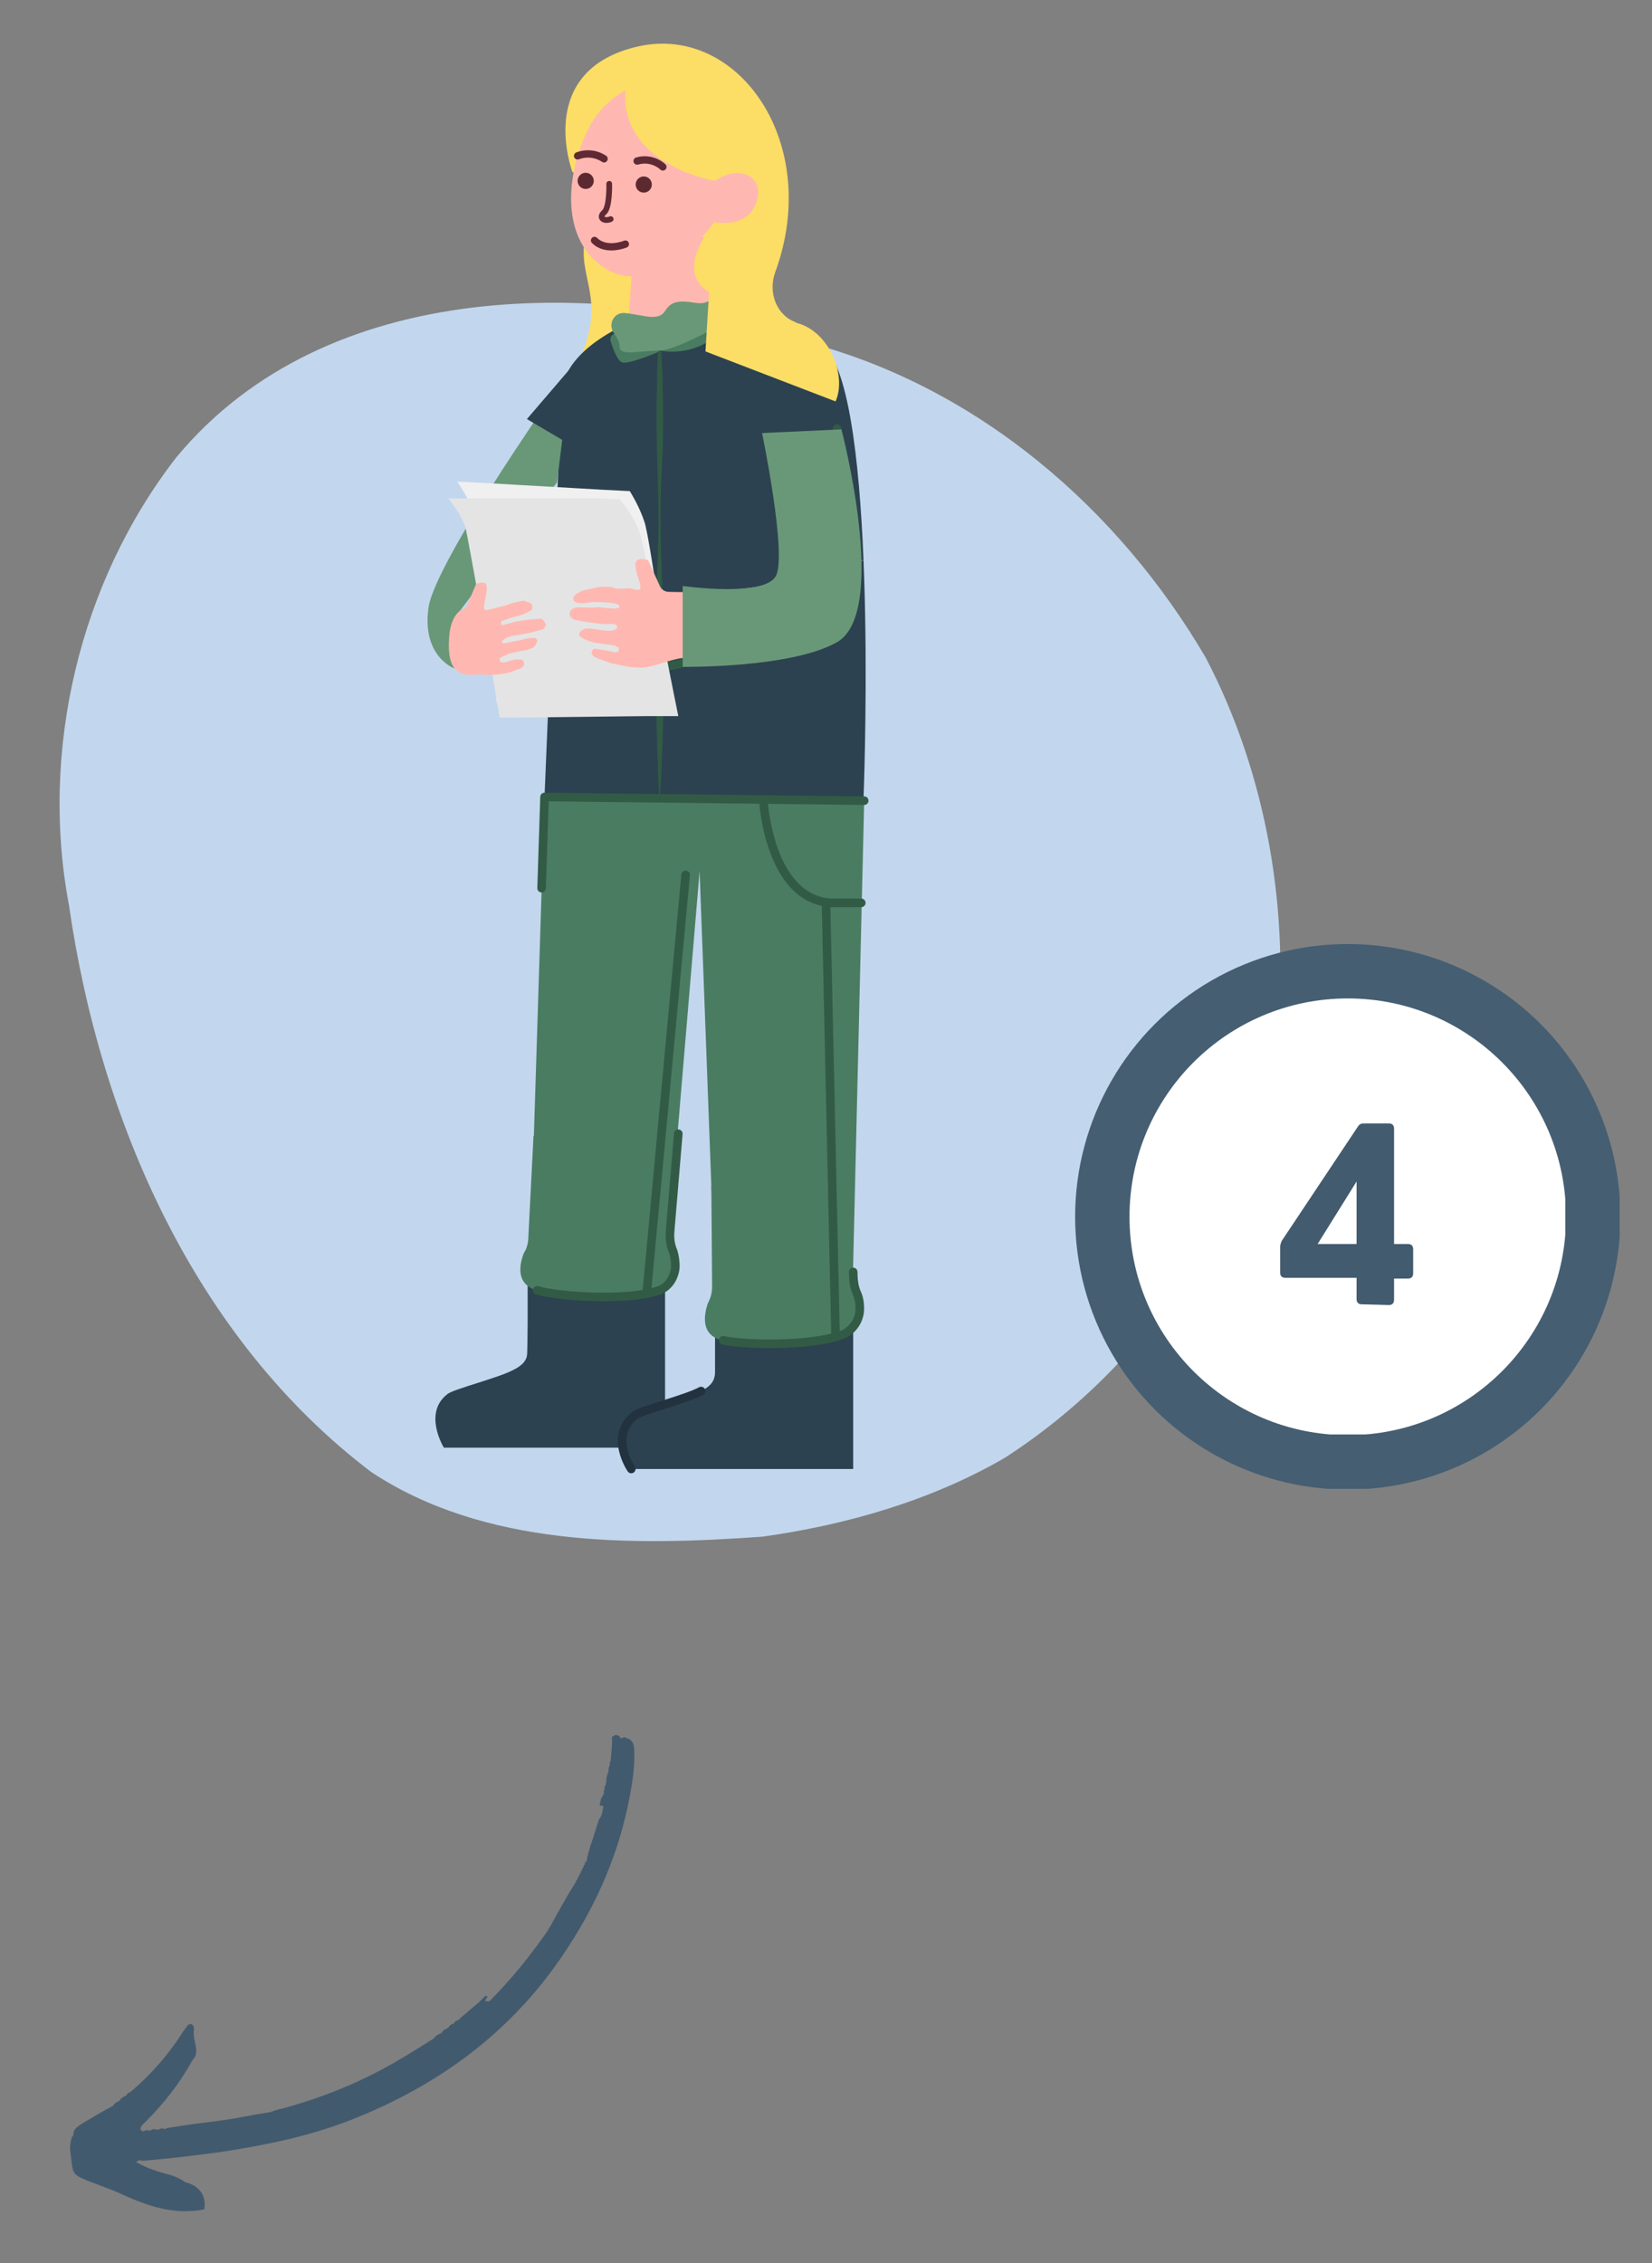 <?xml version="1.0" encoding="utf-8"?>
<!-- Generator: Adobe Illustrator 27.8.1, SVG Export Plug-In . SVG Version: 6.00 Build 0)  -->
<svg version="1.1" id="Calque_1" xmlns="http://www.w3.org/2000/svg" xmlns:xlink="http://www.w3.org/1999/xlink" x="0px" y="0px"
	 viewBox="0 0 224.8 307.8" style="enable-background:new 0 0 224.8 307.8;" xml:space="preserve">
<rect x="0" y="0" width="224.8" height="307.8" fill="#808080" stroke="none"/>
<style type="text/css">
	.st0{clip-path:url(#SVGID_00000096744086525661123900000006004981537112570540_);}
	.st1{fill:#C2D7EE;}
	.st2{clip-path:url(#SVGID_00000135674294096078380980000011522069049173453190_);}
	.st3{clip-path:url(#SVGID_00000173126545151153402590000010723602015495619222_);}
	.st4{clip-path:url(#SVGID_00000175293640791049269980000013577716602600116657_);}
	.st5{clip-path:url(#SVGID_00000168832635900794692030000004736050960830213806_);}
	.st6{fill:#455E72;}
	.st7{clip-path:url(#SVGID_00000113336959265758347130000007963561630732254373_);}
	.st8{clip-path:url(#SVGID_00000025415950047840488430000001519529824507597997_);}
	.st9{clip-path:url(#SVGID_00000023989743847694731010000010081077709770122425_);}
	.st10{clip-path:url(#SVGID_00000178192351348484135770000014913043437985924232_);}
	.st11{fill:#FFFFFF;}
	.st12{clip-path:url(#SVGID_00000023959266371737013630000003331006748687995778_);}
	.st13{clip-path:url(#SVGID_00000088842264333561145230000012226458056708501904_);}
	.st14{clip-path:url(#SVGID_00000111889776700942354270000008610486803047014830_);}
	.st15{clip-path:url(#SVGID_00000016035766387986222740000010803397803345387655_);}
	.st16{fill:#425A6E;}
	.st17{clip-path:url(#SVGID_00000183947655103755495410000012831318304067545786_);}
	.st18{enable-background:new    ;}
	.st19{fill:#425B6F;}
	.st20{fill:#FCDD66;}
	.st21{fill:#2C4250;}
	.st22{fill:#4A7C62;}
	.st23{fill:none;stroke:#22323F;stroke-width:1.17;stroke-linecap:round;stroke-linejoin:round;}
	.st24{fill:none;stroke:#325B45;stroke-width:1.17;stroke-linecap:round;stroke-linejoin:round;}
	.st25{fill:#699878;}
	.st26{fill-rule:evenodd;clip-rule:evenodd;fill:#F0F0F0;}
	.st27{fill:#325B45;}
	.st28{fill-rule:evenodd;clip-rule:evenodd;fill:#E4E4E4;}
	.st29{fill:#FEB8B1;}
	.st30{fill:none;stroke:#5F2A33;stroke-width:0.78;stroke-linecap:round;stroke-linejoin:round;}
	.st31{fill:none;stroke:#5F2A33;stroke-width:0.99;stroke-linecap:round;stroke-linejoin:round;}
	.st32{fill:#5D2930;}
	.st33{fill:none;stroke:#5F2A33;stroke-linecap:round;stroke-linejoin:round;}
</style>
<g>
	<g>
		<defs>
			<rect id="SVGID_1_" x="-639.3" y="-1242.2" width="960" height="261.8"/>
		</defs>
		<clipPath id="SVGID_00000010283021037574568780000008277513989077205396_">
			<use xlink:href="#SVGID_1_"  style="overflow:visible;"/>
		</clipPath>
	</g>
</g>
<g>
	<g>
		<defs>
			<rect id="SVGID_00000180331592811612451900000008637630391453320872_" x="5.3" y="37.5" width="170.2" height="173.2"/>
		</defs>
		<clipPath id="SVGID_00000119812801107374243670000000811717267356190868_">
			<use xlink:href="#SVGID_00000180331592811612451900000008637630391453320872_"  style="overflow:visible;"/>
		</clipPath>
		<g style="clip-path:url(#SVGID_00000119812801107374243670000000811717267356190868_);">
			<path class="st1" d="M24,62.2c-13.2,17-18.6,39.9-14.6,61c4.2,29.2,17.1,58.8,41.1,77c15.4,10.2,35.4,10.1,53.3,8.8
				c11.4-1.6,22.9-4.9,32.9-10.7c19.4-12.5,33.6-33.4,37-56.4c1.9-17.8-1.3-36.5-9.6-52.4c-11.8-20.2-30.8-36.6-53.7-42.8
				C81.9,37.8,44.5,37.5,24,62.2"/>
		</g>
	</g>
</g>
<g>
	<g>
		<defs>
			<rect id="SVGID_00000077308609723904886270000017277825711305706421_" x="-639.3" y="-1301.9" width="960" height="2400"/>
		</defs>
		<clipPath id="SVGID_00000055690239463922405310000015225056462137488015_">
			<use xlink:href="#SVGID_00000077308609723904886270000017277825711305706421_"  style="overflow:visible;"/>
		</clipPath>
		<g style="clip-path:url(#SVGID_00000055690239463922405310000015225056462137488015_);">
			<g>
				<g>
					<defs>
						<rect id="SVGID_00000065791422046106162460000016453017920287263386_" x="-639.3" y="-1301.9" width="960" height="2400"/>
					</defs>
					<clipPath id="SVGID_00000133518408581523234570000009142720564486668703_">
						<use xlink:href="#SVGID_00000065791422046106162460000016453017920287263386_"  style="overflow:visible;"/>
					</clipPath>
					<g style="clip-path:url(#SVGID_00000133518408581523234570000009142720564486668703_);">
						<g>
							<g>
								<defs>
									<rect id="SVGID_00000105398346493964340170000009608730410113823124_" x="146.3" y="128.4" width="74.1" height="74.1"/>
								</defs>
								<clipPath id="SVGID_00000024704030207630967820000013116646512934873786_">
									<use xlink:href="#SVGID_00000105398346493964340170000009608730410113823124_"  style="overflow:visible;"/>
								</clipPath>
								<g style="clip-path:url(#SVGID_00000024704030207630967820000013116646512934873786_);">
									<g>
										<g>
											<defs>
												<circle id="SVGID_00000063593255403996413550000005833995690520175274_" cx="183.4" cy="165.5" r="37.1"/>
											</defs>
											<clipPath id="SVGID_00000152983782701166244020000005483441122521704369_">
												<use xlink:href="#SVGID_00000063593255403996413550000005833995690520175274_"  style="overflow:visible;"/>
											</clipPath>
											<g style="clip-path:url(#SVGID_00000152983782701166244020000005483441122521704369_);">
												<rect x="146.3" y="128.4" class="st6" width="74.1" height="74.1"/>
											</g>
										</g>
									</g>
								</g>
							</g>
						</g>
					</g>
				</g>
			</g>
		</g>
	</g>
</g>
<g>
	<g>
		<defs>
			<rect id="SVGID_00000137097398887505293540000014480809503606283961_" x="-639.3" y="-1301.9" width="960" height="2400"/>
		</defs>
		<clipPath id="SVGID_00000128465492143881682260000013422368051955162245_">
			<use xlink:href="#SVGID_00000137097398887505293540000014480809503606283961_"  style="overflow:visible;"/>
		</clipPath>
		<g style="clip-path:url(#SVGID_00000128465492143881682260000013422368051955162245_);">
			<g>
				<g>
					<defs>
						<rect id="SVGID_00000031927420813602360860000003412367816433601431_" x="-639.3" y="-1301.9" width="960" height="2400"/>
					</defs>
					<clipPath id="SVGID_00000042715756352161126420000012126663991022976900_">
						<use xlink:href="#SVGID_00000031927420813602360860000003412367816433601431_"  style="overflow:visible;"/>
					</clipPath>
					<g style="clip-path:url(#SVGID_00000042715756352161126420000012126663991022976900_);">
						<g>
							<g>
								<defs>
									<rect id="SVGID_00000112626668900092550240000006901510987217394818_" x="153.7" y="135.8" width="59.3" height="59.3"/>
								</defs>
								<clipPath id="SVGID_00000157297050096396132210000013643585400171134134_">
									<use xlink:href="#SVGID_00000112626668900092550240000006901510987217394818_"  style="overflow:visible;"/>
								</clipPath>
								<g style="clip-path:url(#SVGID_00000157297050096396132210000013643585400171134134_);">
									<g>
										<g>
											<defs>
												<circle id="SVGID_00000111899963723913600700000006715307000971223708_" cx="183.4" cy="165.5" r="29.7"/>
											</defs>
											<clipPath id="SVGID_00000070114163193505469690000012612080998709969307_">
												<use xlink:href="#SVGID_00000111899963723913600700000006715307000971223708_"  style="overflow:visible;"/>
											</clipPath>
											<g style="clip-path:url(#SVGID_00000070114163193505469690000012612080998709969307_);">
												<rect x="153.7" y="135.8" class="st11" width="59.3" height="59.3"/>
											</g>
										</g>
									</g>
								</g>
							</g>
						</g>
					</g>
				</g>
			</g>
		</g>
	</g>
</g>
<g>
	<g>
		<defs>
			<rect id="SVGID_00000160871006179067502250000000297720128877005974_" x="-639.3" y="-1301.9" width="960" height="2400"/>
		</defs>
		<clipPath id="SVGID_00000107563132047476448960000003297314132820926911_">
			<use xlink:href="#SVGID_00000160871006179067502250000000297720128877005974_"  style="overflow:visible;"/>
		</clipPath>
		<g style="clip-path:url(#SVGID_00000107563132047476448960000003297314132820926911_);">
			<g>
				<g>
					<defs>
						<rect id="SVGID_00000023971286397179147240000002803588619808181397_" x="-639.3" y="-1301.9" width="960" height="2400"/>
					</defs>
					<clipPath id="SVGID_00000060712429750816707890000013505693520993604739_">
						<use xlink:href="#SVGID_00000023971286397179147240000002803588619808181397_"  style="overflow:visible;"/>
					</clipPath>
					<g style="clip-path:url(#SVGID_00000060712429750816707890000013505693520993604739_);">
						<g>
							<g>
								<defs>
									
										<rect id="SVGID_00000166671015360227372150000008269525171707571082_" x="3.7" y="259.1" transform="matrix(0.839 -0.544 0.544 0.839 -139.856 72.165)" width="96.8" height="27"/>
								</defs>
								<clipPath id="SVGID_00000068662444276692983220000005938310862240901764_">
									<use xlink:href="#SVGID_00000166671015360227372150000008269525171707571082_"  style="overflow:visible;"/>
								</clipPath>
								<g style="clip-path:url(#SVGID_00000068662444276692983220000005938310862240901764_);">
									<g>
										<g>
											<defs>
												
													<rect id="SVGID_00000107590411084211040520000010156552484525377412_" x="3.6" y="258.8" transform="matrix(0.839 -0.544 0.544 0.839 -139.697 72.04)" width="96.8" height="27"/>
											</defs>
											<clipPath id="SVGID_00000163758421109869762220000002486391337138564230_">
												<use xlink:href="#SVGID_00000107590411084211040520000010156552484525377412_"  style="overflow:visible;"/>
											</clipPath>
											<g style="clip-path:url(#SVGID_00000163758421109869762220000002486391337138564230_);">
												<path class="st16" d="M82.5,243.2v-0.1l0,0C82.5,243.1,82.5,243.2,82.5,243.2z M82.3,244.2
													C82.3,244.2,82.4,244.2,82.3,244.2C82.4,244.2,82.4,244.2,82.3,244.2C82.4,244.2,82.4,244.2,82.3,244.2z M85,239.1
													L85,239.1L85,239.1z M85,238.5L85,238.5L85,238.5L85,238.5L85,238.5z M80.6,252.6C80.6,252.6,80.6,252.7,80.6,252.6
													L80.6,252.6C80.6,252.7,80.6,252.6,80.6,252.6L80.6,252.6z M80.8,252.4L80.8,252.4l-0.1,0.1
													C80.7,252.4,80.8,252.4,80.8,252.4L80.8,252.4z M78.3,255.9L78.3,255.9L78.3,255.9L78.3,255.9L78.3,255.9L78.3,255.9
													L78.3,255.9L78.3,255.9z M80.7,252.4C80.7,252.4,80.7,252.5,80.7,252.4C80.7,252.5,80.7,252.5,80.7,252.4L80.7,252.4
													L80.7,252.4L80.7,252.4z M21.8,290.1L21.8,290.1L21.8,290.1L21.8,290.1L21.8,290.1L21.8,290.1L21.8,290.1L21.8,290.1z
													 M84.3,236.2c0.1,0,0.1,0.1,0.1,0.2c0.3,0.1,0.6-0.3,0.8,0c0.9,0.2,1.1,0.9,1.1,1.6c0.1,2.1-0.2,4.2-0.6,6.3
													c-1.4,7.5-4.3,14.3-8.5,20.7c-7.2,11.1-17.3,18.6-29.6,23.4c-5.7,2.2-11.6,3.4-17.6,4.3c-3.5,0.5-7.1,0.9-10.6,1.2
													c-0.1,0-0.3-0.1-0.4-0.1c-0.1,0.1-0.3,0.1-0.4,0.2l0,0c-0.1,0.1,0.1,0.2,0.2,0.2c1.2,0.7,2.5,1.1,3.9,1.5
													c0.9,0.2,1.8,0.6,2.5,1.1c2,0.5,2.9,1.9,2.6,3.7c-4,0.8-7.6-0.4-11.1-2c-1.3-0.6-2.7-1.1-4-1.6c-3.2-1.2-2.7-1.2-3.1-4
													c-0.1-0.6-0.1-1.2,0.1-1.9c0-0.2,0.1-0.4,0.3-0.6c-0.1-0.7,0.4-1,0.9-1.4c1.5-0.9,3-1.8,4.5-2.6
													c0.2-0.4,0.6-0.5,0.9-0.7c0.2-0.4,0.5-0.5,0.9-0.7c0.1-0.3,0.4-0.4,0.6-0.5c2.7-2.3,5.1-5,7-8c0.1-0.2,0.3-0.4,0.5-0.7
													c0.2-0.3,0.4-0.6,0.7-0.5c0.3,0.1,0.4,0.4,0.4,0.7c-0.2,1,0.3,2,0.3,3c0,0.5-0.2,0.9-0.5,1.2c-1.7,3.1-3.9,5.9-6.4,8.4
													c-0.2,0.2-0.5,0.4-0.6,0.7c-0.2,0.3,0,0.5,0.3,0.6c0.3-0.2,0.6-0.2,0.9-0.1c0.3-0.2,0.6-0.3,0.9-0.1
													c0-0.1,0.1-0.1,0.2,0c0.3-0.2,0.6-0.3,0.9-0.1c0.2-0.1,0.4-0.2,0.6-0.2c2.4-0.4,4.8-0.7,7.2-1c2.2-0.3,4.3-0.8,6.5-1.1
													c0.6-0.2,1.1-0.4,1.7-0.5c5.5-1.5,10.7-3.6,15.5-6.4c1.7-1,3.5-2.1,5.2-3.2c0.2-0.4,0.6-0.5,1-0.7
													c0.2-0.4,0.5-0.5,0.9-0.7c0.2-0.4,0.5-0.5,0.8-0.6c0.1-0.3,0.3-0.4,0.5-0.4c0-0.1,0.1-0.1,0.2-0.1
													c0.1-0.3,0.4-0.4,0.6-0.6c1-0.9,2-1.6,2.9-2.6c0.2,0,0.5-0.1,0.2,0.3c-0.2,0.3-0.2,0.4,0,0.4c0.1,0,0.2,0,0.4,0
													c2.9-2.9,5.4-6,7.8-9.4c0.2-0.3,0.4-0.7,0.6-1c1.1-2,2.2-4,3.4-5.9c0-0.1,0-0.2,0.1-0.2c0-0.1,0.1-0.1,0.1-0.1
													c0-0.1,0-0.3,0.2-0.4c0-0.1,0-0.3,0.2-0.4c0-0.1,0-0.3,0.2-0.4c0-0.1,0-0.3,0.2-0.4c0-0.2,0-0.3,0.2-0.4l0,0
													c0-0.2,0-0.3,0.2-0.4l0,0c0-0.1,0.1-0.2,0.1-0.4l0,0c0-0.2,0-0.3,0.1-0.4l0,0c0-0.2,0-0.3,0.1-0.4l0,0l0,0l0,0
													c0-0.1,0-0.3,0.1-0.3l0,0c0-0.2,0-0.3,0.1-0.4l0,0c0-0.2,0-0.3,0.1-0.4c0.4-1.1,0.7-2.2,1.1-3.4
													c0.4-0.5,0.5-1.1,0.6-1.8c-0.1-0.1-0.1-0.1-0.2-0.1s-0.2,0-0.3,0c0.1-0.5,0.1-0.9,0.4-1.3c0.1-0.1,0.2-0.2,0.2-0.4
													c-0.1,0.1-0.1,0.3-0.2,0.4c0-0.1,0-0.3,0.2-0.4c-0.1-0.2,0-0.4,0.1-0.6c-0.1-0.1-0.1-0.3,0.1-0.4c0-0.2,0-0.3,0.1-0.4
													c0-0.1,0-0.1,0-0.2c0-0.5,0.1-0.9,0.3-1.3c0-0.3,0-0.7,0.2-0.9c-0.1-0.2,0-0.4,0.1-0.6c0.1-1.3,0.3-2.6,0.1-3.9
													C83.6,236.2,84,235.8,84.3,236.2L84.3,236.2z"/>
												<path class="st16" d="M79.6,253.1c-0.1,0.1-0.1,0.2-0.1,0.3C79.4,253.3,79.5,253.2,79.6,253.1z"/>
											</g>
										</g>
									</g>
								</g>
							</g>
						</g>
					</g>
				</g>
			</g>
		</g>
	</g>
</g>
<g>
	<g>
		<defs>
			<rect id="SVGID_00000138535016700866419840000001143173653151450522_" x="-639.3" y="-1301.9" width="960" height="2400"/>
		</defs>
		<clipPath id="SVGID_00000134955243389254687520000016821816380170923189_">
			<use xlink:href="#SVGID_00000138535016700866419840000001143173653151450522_"  style="overflow:visible;"/>
		</clipPath>
		<g style="clip-path:url(#SVGID_00000134955243389254687520000016821816380170923189_);">
			<g class="st18">
				<path class="st19" d="M185.3,177.4c-0.4,0-0.7-0.2-0.7-0.7v-2.9h-9.7c-0.4,0-0.7-0.2-0.7-0.7v-3.5c0-0.3,0.1-0.5,0.2-0.8
					l10.4-15.6c0.2-0.3,0.4-0.4,0.8-0.4h3.4c0.4,0,0.7,0.2,0.7,0.7v15.7h1.9c0.4,0,0.7,0.2,0.7,0.7v3.3c0,0.4-0.2,0.7-0.7,0.7h-1.9
					v2.9c0,0.4-0.2,0.7-0.7,0.7L185.3,177.4L185.3,177.4z M179.3,169.2h5.3v-8.5L179.3,169.2z"/>
			</g>
		</g>
	</g>
</g>
<g id="layer1">
	<g id="layer2">
		<path id="path48164-4" class="st20" d="M89.7,44.1l0.3-5.6c-3-0.7-7.4-12.2-7.4-12.2c-7.6,10.5,1.6,11.8-4.1,23.3
			C77.2,52.4,89.7,44.1,89.7,44.1L89.7,44.1z"/>
		<path id="path48072-9-3" class="st21" d="M76.5,53c-0.2,1.6-2.4,55.3-2.4,55.3l43.4,0.5c0,0,1.9-47.3-3.9-59.5
			c-3.6-7.6-14.4-6.9-14.4-6.9s-6.6,4.5-11.1,4.5c-2.8,0-3-2.5-2.9-2.8C85.3,44.1,77.1,47.4,76.5,53L76.5,53z"/>
		<path id="path48074-3-0" class="st22" d="M83.1,46.4c0.3,1,0.9,2.7,1.6,2.9c0.9,0.3,5.3-1.6,5.3-1.6c-4.6-0.2-4.9-1.7-5.7-2.2l0,0
			C83.6,45.1,82.9,45.7,83.1,46.4L83.1,46.4L83.1,46.4z"/>
		<path id="path48076-7-2" class="st22" d="M96.9,46.1c1.7-1.3,5.4-2.9,5.4-2.9s-1.3-0.7-2.6-0.4c-1.3,0.3-9.7,4.9-9.7,4.9
			S93.6,48.5,96.9,46.1z"/>
		<path id="path48082-7-7" class="st22" d="M74.1,108.4l-2.4,76.2c6.7,4.1,17.9,0.5,17.9,0.5l5.6-66.6l2.6,69.7
			c6.6,3.7,17.9,0.5,17.9,0.5l1.9-79.9L74.1,108.4L74.1,108.4z"/>
		<path id="path48088-1-7" class="st21" d="M90.5,173.3v23.6H60.4c0,0-2.9-4.7,0.5-7.3c0.9-0.7,7-2.2,9-3.3c1.2-0.6,1.9-1.3,1.9-2.6
			v-9.3C77.4,176.4,90.5,173.3,90.5,173.3L90.5,173.3L90.5,173.3z"/>
		<path id="path48090-0-9" class="st21" d="M116.1,199.8H85.9c0,0-3.1-4.5,0.5-7.3c0.9-0.7,7-2.2,9-3.3c1.2-0.6,1.9-1.3,1.9-2.6
			v-5.7c5.7,2.1,18.8-1,18.8-1L116.1,199.8L116.1,199.8z"/>
		<path id="path48092-9-0" class="st23" d="M85.9,199.8c0,0-3.1-4.5,0.5-7.3c0.9-0.7,7-2.2,9-3.3"/>
		<path id="path48094-6-2" class="st22" d="M71.9,168.2l0.7-13.7l19.6-0.3l-1.1,13.1c-0.1,1,0,2,0.4,2.9c0.2,0.6,0.3,1.4,0.3,2.1
			c-0.1,1.5-1,2.9-2.5,3.3c-4.5,1.4-13.7,0.7-16.3-0.1c-2.9-0.9-2.3-3.6-1.7-5.1C71.7,169.8,71.9,169,71.9,168.2L71.9,168.2
			L71.9,168.2z"/>
		<path id="path48096-4-9" class="st24" d="M92.3,154.2l-1.1,13.1c-0.1,1,0,2,0.4,2.9c0.2,0.6,0.3,1.4,0.3,2.1
			c-0.1,1.5-1,2.9-2.5,3.3c-4.5,1.4-13.7,0.7-16.3-0.1"/>
		<path id="path48098-4-4" class="st22" d="M96.9,175l-0.1-13.7l19.5-1.4L116,173c0,1,0.1,2,0.5,2.9c0.3,0.6,0.4,1.4,0.4,2.1
			c0,1.5-0.9,2.9-2.3,3.5c-4.4,1.7-13.7,1.4-16.3,0.8c-3-0.7-2.5-3.4-2-5C96.7,176.6,96.9,175.8,96.9,175L96.9,175L96.9,175z"/>
		<path id="path48100-4-5" class="st24" d="M116.1,173c0,1,0.1,2,0.5,2.9c0.3,0.6,0.4,1.4,0.4,2.1c0,1.5-0.9,2.9-2.3,3.5
			c-4.4,1.7-13.7,1.4-16.3,0.8"/>
		<path id="path48102-2-3" class="st24" d="M117.2,122.8h-4.1c-8.4-0.5-9.2-13.7-9.2-13.7"/>
		<line id="line48104-1-7" class="st24" x1="113.7" y1="181.8" x2="112.4" y2="122.8"/>
		<line id="line48106-2-1" class="st24" x1="88" y1="175.9" x2="93.3" y2="119"/>
		<polyline id="polyline48108-7-7" class="st24" points="73.7,120.8 74.1,108.4 117.6,108.9 		"/>
		<path id="path48270-6-8" class="st24" d="M78.2,82.8l0.9,9.9c0,0,17.7-2.4,23.9-5.8c7.3-3.9,10.9-28.6,10.9-28.6"/>
		<path id="path3249-7" class="st25" d="M62.5,83.2l-0.7,7.7c0,0-4.4-1.6-3.5-8.2s19.4-32.6,19.4-32.6l-1.9,15.5L62.5,83.2
			L62.5,83.2z"/>
		<path id="path2442-8" class="st26" d="M81.8,66.6l-15.7-0.9l-3.9-0.2c0,0,1.8,2.5,2.2,4.3c0.3,1.8,2.8,22.2,2.8,22.2l0.4,3.6
			l2.2,0.1l17.8,0.8l4.2,0.2l-0.7-4.6c0,0-2.7-19.1-3.4-21.1c-0.5-1.5-1.2-2.9-2-4.2L81.8,66.6L81.8,66.6z"/>
		<path id="path48080-4-5" class="st27" d="M89.8,44.8C89.8,44.7,89.7,44.7,89.8,44.8c-0.3,2.7-0.4,5.3-0.4,8
			c-0.2,5.2,0.1,10.7,0.2,15.9c0.1,5.3-0.3,10.6-0.3,15.9c-0.1,8,0,15.9,0.4,23.8c0,0.1,0.1,0.1,0.1,0c0.5-7.9,0.6-15.9,0.4-23.8
			c0-5.3-0.4-10.6-0.3-15.9c0-2.3,0.2-5.6,0.3-8C90.3,55.4,90.2,50.1,89.8,44.8L89.8,44.8L89.8,44.8z"/>
		<path id="path2444-2" class="st28" d="M81.1,67.8H64.9H61c0,0,2,2.4,2.4,4.2s4,22,4,22l0.6,3.6h2.2l17.9-0.2h4.2l-0.9-4.5
			c0,0-3.7-18.8-4.5-20.9c-0.7-1.5-1.5-2.9-2.6-4.1L81.1,67.8L81.1,67.8z"/>
		<path id="path2440-6" class="st29" d="M81.9,79.8c0.9,0,1.3,0,1.7,0.2c0.9,0.2,1.5-0.1,2.5,0.1c0.8,0.2,1.2,0.3,1-0.6
			c-0.1-0.6-0.4-1.2-0.5-1.8c-0.4-1.5,0.1-1.9,1.6-1.5c0.5,1.1,1,2.2,1.5,3.3c0.2,0.6,0.7,1,1.3,1c28.6,0.9,43.8-16.8,4,9.1
			c-1.2,0,0-0.8-2.1-0.1c-1.4,0.1-4.2,1.3-5.6,1.3c-1.8,0-2.2-0.2-4.2-0.6c-0.3-0.2-2.5-0.7-2.6-1.3c0.1-0.8,0.4-0.7,0.9-0.6
			c0.8,0.1,1.8,0.3,2.1,0.4c0.1,0,0.2,0,0.3,0c0.4,0,0.4-0.2,0.4-0.6c-0.2-0.1-0.4-0.2-0.6-0.3c-1.1-0.2-0.9-0.1-2-0.3
			c-0.6,0-1.1-0.2-1.7-0.4c-0.4-0.2-1-0.4-1.1-0.8c0-0.5,0.8-0.9,1.3-0.8c0.2,0,0.3,0,0.4,0c0.7,0.1,1.3,0.2,2,0.3
			c0.5,0,1.4,0,1.5-0.5c0-0.6-1.1-0.4-1.6-0.4c-1.4-0.1-2.8-0.3-4.2-0.6c-0.3-0.1-0.6-0.4-0.7-0.7c0-0.4,0.2-0.6,0.4-0.8
			c0.3-0.1,0.5-0.2,0.8-0.2c0.8,0,1.7,0.1,2.5,0c0.4-0.1,3.1,0.5,3.1-0.1s-2.6-0.6-3-0.6c-1.3-0.1-1.4,0.3-2.7,0.1
			c-0.2,0-0.6-0.3-0.6-0.4c0-0.3,0.1-0.6,0.4-0.8c0.3-0.2,0.7-0.4,1-0.5C80.3,80.1,80.6,80,81.9,79.8L81.9,79.8L81.9,79.8z M62.7,83
			c0,0-1.5,0.8-1.6,4c-0.2,3.6,0.9,4.7,2.8,4.8c1.2,0,1.2-0.1,2.4,0c1.3,0,2.4-0.1,3.5-0.5s1.6-0.5,1.5-1.2
			c-0.1-0.5-0.6-0.4-1.1-0.4c-0.3,0-1.2,0.3-1.5,0.4c-0.1,0-0.2,0-0.3,0c-0.4,0-0.4-0.3-0.4-0.6c0.2-0.1,1.1-0.5,1.3-0.6
			c0.9-0.2,0.8-0.2,1.8-0.4c0.5,0,0.9-0.2,1.4-0.4c0.3-0.2,0.5-0.5,0.6-0.9c0-0.4-0.4-0.5-0.8-0.4c-0.1,0-0.2,0-0.4,0
			c-0.6,0.1-1.1,0.3-1.7,0.4c-0.4,0-1.8,0.5-1.9,0.2c-0.1-0.5,1.4-1,2-1c1.2-0.2,2.3-0.4,3.5-0.8c0.3-0.1,0.4-0.4,0.5-0.6
			c0-0.2-0.3-0.5-0.4-0.7c-0.2-0.1-0.4-0.2-0.7-0.1c-0.7,0-2.2,0.2-2.8,0.3c-0.6,0.1-1.9,0.6-2.2,0.5v-0.5c0.3-0.1,1.1-0.4,1.4-0.5
			c1-0.2,2.2-0.6,2.8-1.1c0.1-0.5,0-0.8-0.3-0.9c-1-0.4-0.8-0.3-1.9-0.1c-0.4,0.1-0.8,0.2-1.2,0.4c-0.8,0.2-1.6,0.4-2.4,0.6
			c-0.7,0.2-0.8,0-0.7-0.7c0.1-0.5,0.2-1,0.3-1.6c0.2-1.3-0.2-1.6-1.4-1.2L63.7,82C63.6,82.5,63.2,82.9,62.7,83L62.7,83L62.7,83z"/>
		<path id="path48268-0-0" class="st25" d="M103.7,58.9c0,0,3.4,16.4,1.9,19.4s-12.7,1.4-12.7,1.4v11c0,0,14.6,0.2,20.9-3.3
			c7.3-3.9,0.7-29,0.7-29"/>
		<path id="path3598-4" class="st21" d="M79.5,47.9L71.7,57l7.3,4.3L79.5,47.9z"/>
		<polygon id="rect48168-3" class="st29" points="97.7,44.7 85.5,43.9 86.8,25.5 99,26.2 		"/>
		<path id="path48170-5" class="st20" d="M98.1,30.4l-0.8-0.1c0,0-7.8,8.5,2.4,10.6"/>
		<path id="path48078-5-6" class="st25" d="M83.6,45.4c0.3,0.5,0.7,1,0.7,1.7c0,1.4,2.5,0.6,5.3,0.6s11.2-5.1,11.2-5.1
			s-0.1-3.2-1.8-3.2s-1.9,2.2-4.3,1.8s-3.4-0.2-4.2,1.1c-0.9,1.4-2.8,0.6-5.2,0.3h-0.1C83.6,42.3,82.6,44.1,83.6,45.4L83.6,45.4
			L83.6,45.4z"/>
		<path id="path48166-4" class="st20" d="M96.9,32.9L96,47.8l17.7,6.8c1.5-3.3-0.6-9.2-5-10.6c-0.2,0-0.3-0.1-0.5-0.2
			c-2.6-1-3.7-4.1-2.7-6.8c6.4-17.5-5-33.7-18.6-30.7c-14.3,3.2-9,17.1-9,17.1"/>
		<path id="path48172-4" class="st29" d="M85.1,12.3L85.1,12.3c-0.7,10.2,12.2,12.3,12.2,12.3c3.3-2.3,6.9-0.6,5.6,3
			s-5.7,2.6-5.7,2.6S89,41.9,81.5,35.9c-5.8-4.6-4-14.2-0.8-19.5C81.8,14.7,83.3,13.3,85.1,12.3L85.1,12.3L85.1,12.3z"/>
		<path id="path48174-6" class="st30" d="M83.1,29.8c-0.9,0.4-1.7-0.2-0.9-0.9c0.8-0.7,0.7-3.9,0.7-3.9"/>
		<path id="path48176-3" class="st31" d="M80.9,32.7c1.6,1.6,4.2,0.5,4.2,0.5"/>
		<circle id="circle48178-5" class="st32" cx="87.6" cy="25.1" r="1.1"/>
		<circle id="circle48180-8" class="st32" cx="79.7" cy="24.6" r="1.1"/>
		<path id="path48182-8" class="st33" d="M86.7,21.9c2.1-0.6,3.5,0.8,3.5,0.8"/>
		<path id="path48184-9" class="st33" d="M82.2,21.6c-1.8-1.2-3.6-0.4-3.6-0.4"/>
	</g>
</g>
</svg>
